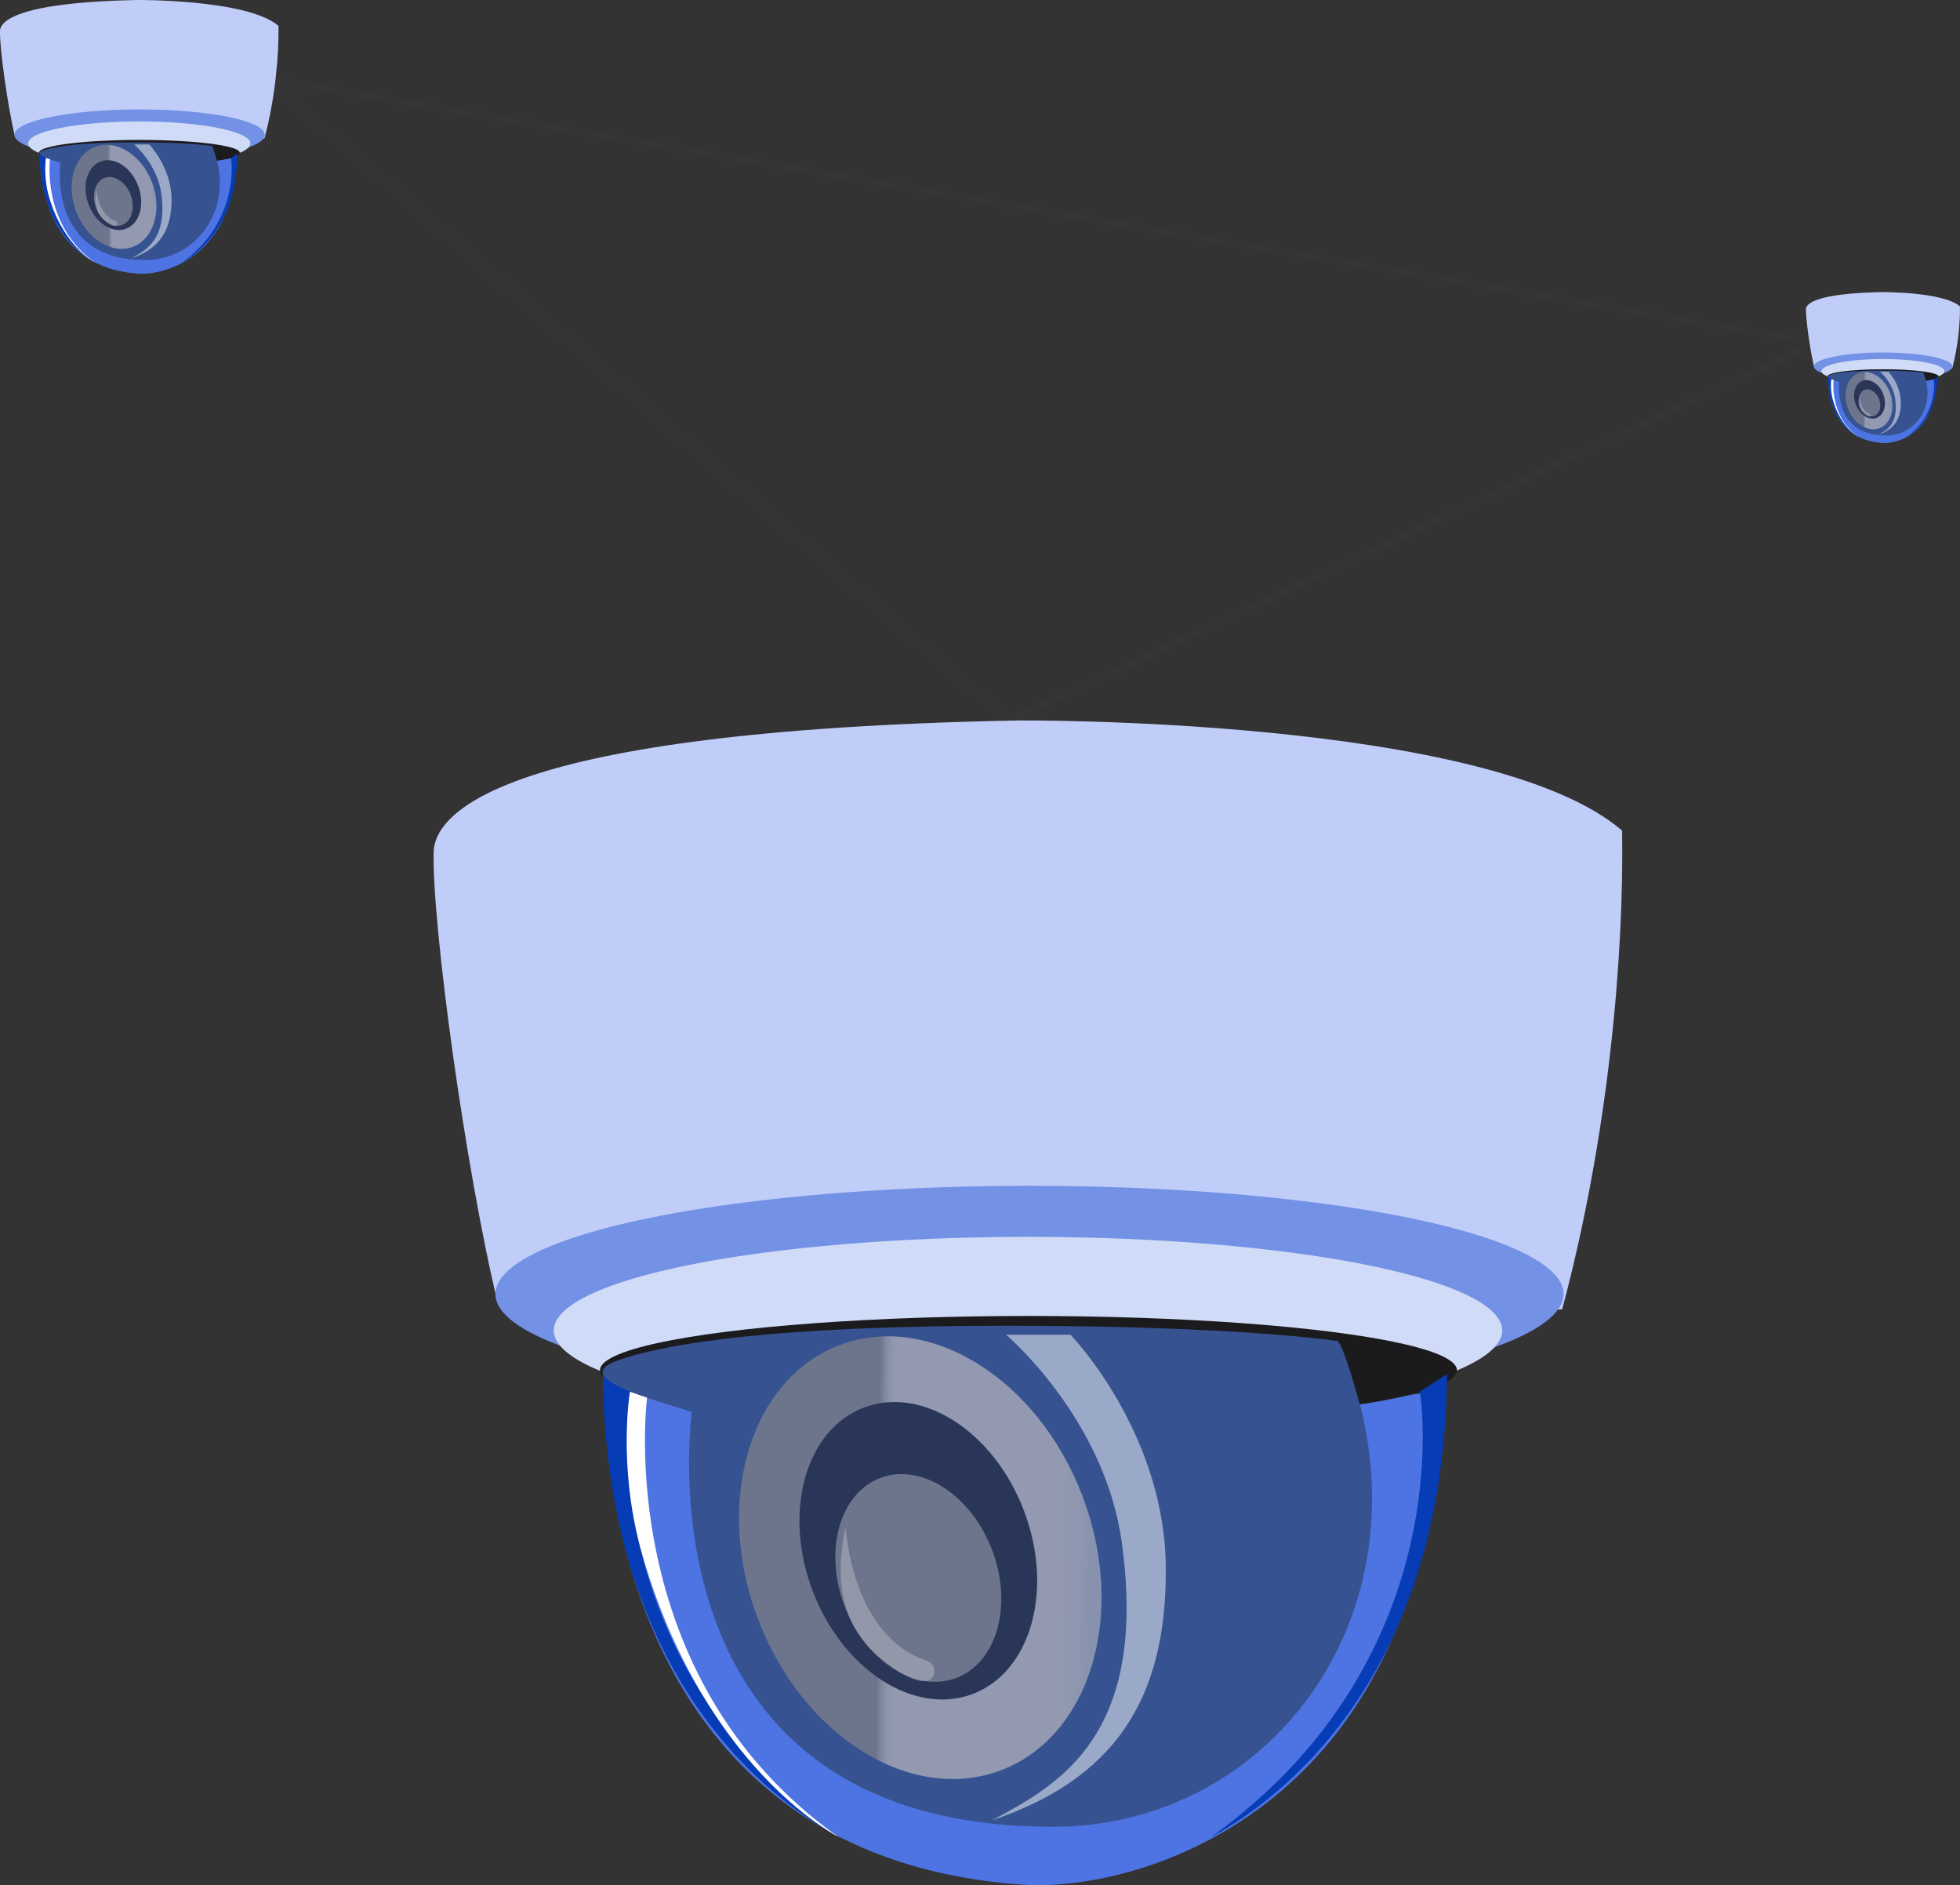 <?xml version="1.0" encoding="utf-8"?>
<!-- Generator: Adobe Illustrator 26.5.0, SVG Export Plug-In . SVG Version: 6.00 Build 0)  -->
<svg version="1.1" id="Layer_1" xmlns="http://www.w3.org/2000/svg" xmlns:xlink="http://www.w3.org/1999/xlink" x="0px" y="0px"
	 viewBox="0 0 288.57 277.5" style="enable-background:new 0 0 288.57 277.5;" xml:space="preserve">
<rect x="0" y="0" width="288.57" height="277.5" fill="#333333" stroke="none"/>
<style type="text/css">
	.st0{clip-path:url(#SVGID_00000099661217629483322430000004557318132351941790_);}
	.st1{fill:#1B1D1F;}
	.st2{fill:#4D74E2;}
	.st3{fill:#C0CDF9;}
	.st4{fill:#7391E5;}
	.st5{fill:#D0DBF7;}
	.st6{fill:#1B1A1D;}
	.st7{fill:#063CB5;}
	.st8{fill:#FFFFFF;}
	.st9{fill:#365291;}
	.st10{opacity:0.5;}
	.st11{fill:url(#SVGID_00000098900087147714837600000015491793747712229807_);}
	.st12{fill:#A39787;}
	.st13{opacity:0.25;fill:#FFFFFF;enable-background:new    ;}
	.st14{fill:url(#SVGID_00000181084729853163056280000015559906709999611522_);}
	.st15{opacity:0.25;fill:#FFFFFF;}
	.st16{fill:url(#SVGID_00000008147764398366931030000013701122324208714420_);}
	.st17{opacity:0.1;fill:none;stroke:#484848;}
</style>
<g>
	<g>
		<defs>
			<rect id="SVGID_1_" width="41" height="40.3"/>
		</defs>
		<clipPath id="SVGID_00000164506914826180873620000001008708234041819310_">
			<use xlink:href="#SVGID_1_"  style="overflow:visible;"/>
		</clipPath>
		<g style="clip-path:url(#SVGID_00000164506914826180873620000001008708234041819310_);">
			<path class="st1" d="M20,37.45c3.54-1.35,4.93-6.36,3.1-11.18c-1.83-4.82-6.18-7.63-9.73-6.28c-3.54,1.35-4.93,6.36-3.1,11.18
				C12.1,35.99,16.46,38.8,20,37.45z"/>
			<path class="st2" d="M34.64,23.23l-16.67,1.85l-9.07-1.16l-2.98-0.94c0,0-0.69,16.23,14.36,17.3
				C24.45,40.59,34.64,37.51,34.64,23.23L34.64,23.23z"/>
			<path class="st3" d="M20.12,0c0,0,16.32-0.14,20.88,3.81c0.07,4.23-0.45,10.5-2.06,16.56c0,0-32.46,1.82-36.72-0.2
				C1.09,15.52-0.07,6.99,0,4.51C0.07,3.24,2.18,0.36,20.12,0z"/>
			<path class="st4" d="M20.56,23.59c10.17,0,18.42-1.68,18.42-3.74c0-2.07-8.25-3.74-18.42-3.74S2.13,17.78,2.13,19.85
				C2.13,21.91,10.38,23.59,20.56,23.59z"/>
			<path class="st5" d="M20.5,24.36c9.03,0,16.36-1.45,16.36-3.24c0-1.79-7.32-3.24-16.36-3.24S4.14,19.32,4.14,21.11
				C4.14,22.9,11.47,24.36,20.5,24.36z"/>
			<path class="st6" d="M20.52,24.36c8.16,0,14.78-0.84,14.78-1.88s-6.62-1.88-14.78-1.88c-8.16,0-14.78,0.84-14.78,1.88
				S12.35,24.36,20.52,24.36z"/>
			<path class="st7" d="M5.84,22.62l0.94,0.61c0,0-1.48,9.17,7.23,15.43C12.28,37.7,5.95,33.77,5.84,22.62z"/>
			<path class="st8" d="M6.77,23.23l0.59,0.2c0,0-1.26,9.68,6.64,15.23c-2.12-1.18-5.31-4.36-6.87-10.02
				C6.36,25.71,6.78,23.23,6.77,23.23L6.77,23.23z"/>
			<path class="st7" d="M34.96,22.62l-0.94,0.61c0,0,1.48,9.17-7.23,15.43C28.52,37.7,34.85,33.77,34.96,22.62z"/>
			<path class="st9" d="M7.36,23.43l1.54,0.49c0,0-2.03,14.36,12.45,14.36c7.18,0,12.49-6.7,10.65-14.43
				c-0.71-2.59-0.84-2.38-0.84-2.38s-3.4-0.52-11.4-0.52s-11.56,0.62-13.1,1.1C6.03,22.25,4.84,22.59,7.36,23.43z"/>
			<g class="st10">
				
					<linearGradient id="SVGID_00000032606693244698633500000012777070786396477623_" gradientUnits="userSpaceOnUse" x1="11.115" y1="250.464" x2="23.709" y2="250.604" gradientTransform="matrix(1 0 0 -1 0 279.501)">
					<stop  offset="0.01" style="stop-color:#A39787"/>
					<stop  offset="0.38" style="stop-color:#A39787"/>
					<stop  offset="0.39" style="stop-color:#B2A696"/>
					<stop  offset="0.4" style="stop-color:#CCBFB0"/>
					<stop  offset="0.41" style="stop-color:#DED1C2"/>
					<stop  offset="0.42" style="stop-color:#E9DCCD"/>
					<stop  offset="0.43" style="stop-color:#EDE0D1"/>
					<stop  offset="0.86" style="stop-color:#EDE0D1"/>
					<stop  offset="0.89" style="stop-color:#EDE0D1"/>
					<stop  offset="0.93" style="stop-color:#E6DBCF"/>
					<stop  offset="0.98" style="stop-color:#D8D1CB"/>
				</linearGradient>
				<path style="fill:url(#SVGID_00000032606693244698633500000012777070786396477623_);" d="M19.58,36.33
					c3.09-1.18,4.34-5.43,2.8-9.49c-1.54-4.06-5.29-6.4-8.38-5.22c-3.09,1.18-4.34,5.43-2.8,9.49
					C12.74,35.17,16.49,37.51,19.58,36.33z"/>
				<path class="st6" d="M18.57,33.67c2.01-0.77,2.8-3.61,1.76-6.34c-1.04-2.73-3.51-4.33-5.52-3.56s-2.8,3.61-1.76,6.34
					C14.09,32.84,16.56,34.44,18.57,33.67z"/>
				<path class="st12" d="M18,33.11c1.4-0.54,1.95-2.52,1.23-4.43c-0.72-1.91-2.45-3.02-3.85-2.49c-1.4,0.54-1.95,2.52-1.23,4.43
					C14.87,32.54,16.6,33.65,18,33.11z"/>
				<path class="st8" d="M19.75,21.26h2.22c0,0,3.24,3.35,3.29,8.03c0.05,4.67-1.85,7.37-5.99,8.78c2.23-1.22,5.41-2.86,4.47-9.63
					C23.14,24.14,19.75,21.26,19.75,21.26L19.75,21.26z"/>
			</g>
			<path class="st13" d="M14.21,27.91c0,0,0.19,3.76,2.8,4.62c0,0,0.35,0.13,0.24,0.49c-0.03,0.09-0.08,0.19-0.27,0.22
				c-0.66,0.1-1.9-1.06-2.06-1.27C14.75,31.75,13.62,30.58,14.21,27.91L14.21,27.91z"/>
		</g>
	</g>
	<g>
		<g>
			
				<ellipse transform="matrix(0.935 -0.356 0.356 0.935 -72.35 62.98)" class="st1" cx="135.08" cy="228.23" rx="29.3" ry="39.72"/>
			<path class="st2" d="M211.68,204.87l-71.13,7.88l-38.69-4.93l-12.72-3.99c0,0-2.94,69.04,61.27,73.6
				C168.18,278.74,211.68,265.63,211.68,204.87z"/>
			<path class="st3" d="M149.69,106.06c0,0,69.62-0.6,89.13,16.21c0.3,18.01-1.91,44.66-8.82,70.47c0,0-138.53,7.74-156.7-0.85
				c-4.8-19.81-9.75-56.12-9.45-66.62C64.16,119.87,73.16,107.56,149.69,106.06z"/>
			<ellipse class="st4" cx="151.57" cy="190.49" rx="78.63" ry="15.93"/>
			<ellipse class="st5" cx="151.35" cy="195.86" rx="69.82" ry="13.79"/>
			<ellipse class="st6" cx="151.42" cy="201.7" rx="63.08" ry="7.98"/>
			<path class="st7" d="M88.76,202.28l3.99,2.59c0,0-6.32,39,30.87,65.65C116.24,266.46,89.21,249.72,88.76,202.28z"/>
			<path class="st8" d="M92.75,204.87l2.52,0.85c0,0-5.38,41.16,28.35,64.8c-9.04-5.04-22.68-18.55-29.33-42.63
				C90.95,215.41,92.75,204.87,92.75,204.87z"/>
			<path class="st7" d="M213.05,202.28l-3.99,2.59c0,0,6.32,39-30.87,65.65C185.56,266.46,212.6,249.72,213.05,202.28z"/>
			<path class="st9" d="M95.27,205.73l6.59,2.09c0,0-8.66,61.1,53.13,61.1c30.65,0,53.32-28.51,45.44-61.4
				c-3.02-10.99-3.6-10.12-3.6-10.12s-14.5-2.24-48.65-2.24s-49.33,2.63-55.91,4.67C89.6,200.71,84.5,202.18,95.27,205.73z"/>
			<g class="st10">
				
					<linearGradient id="SVGID_00000048461894032507316430000012430065946554690999_" gradientUnits="userSpaceOnUse" x1="107.941" y1="227.516" x2="161.686" y2="227.516" gradientTransform="matrix(0.996 -0.011 -0.011 0.971 3.78 9.93)">
					<stop  offset="0.014" style="stop-color:#A39787"/>
					<stop  offset="0.383" style="stop-color:#A39787"/>
					<stop  offset="0.388" style="stop-color:#B3A797"/>
					<stop  offset="0.398" style="stop-color:#CCC0B0"/>
					<stop  offset="0.409" style="stop-color:#DFD2C3"/>
					<stop  offset="0.42" style="stop-color:#E9DDCD"/>
					<stop  offset="0.433" style="stop-color:#EDE0D1"/>
					<stop  offset="0.857" style="stop-color:#EDE0D1"/>
					<stop  offset="0.894" style="stop-color:#EDE0D1"/>
					<stop  offset="0.933" style="stop-color:#E6DBCF"/>
					<stop  offset="0.979" style="stop-color:#D8D1CB"/>
				</linearGradient>
				<path style="fill:url(#SVGID_00000048461894032507316430000012430065946554690999_);" d="M159.37,220.22
					c6.58,17.28,1.22,35.36-11.97,40.37c-13.19,5.02-29.21-4.92-35.78-22.2c-6.58-17.28-1.22-35.36,11.97-40.37
					C136.77,193,152.8,202.94,159.37,220.22z"/>
				
					<ellipse transform="matrix(0.935 -0.356 0.356 0.935 -72.35 62.98)" class="st6" cx="135.08" cy="228.23" rx="16.63" ry="22.54"/>
				
					<ellipse transform="matrix(0.935 -0.356 0.356 0.935 -73.773 63.242)" class="st12" cx="135.08" cy="232.23" rx="11.61" ry="15.74"/>
				<path class="st8" d="M148.13,196.49h9.49c0,0,13.82,14.26,14.02,34.14s-7.91,31.34-25.56,37.33
					c9.53-5.17,23.07-12.17,19.07-40.97C162.61,208.73,148.13,196.49,148.13,196.49z"/>
			</g>
		</g>
		<path class="st15" d="M124.5,224.81c0,0,0.81,16.01,11.95,19.65c0,0,1.47,0.54,1.01,2.08c-0.11,0.37-0.34,0.82-1.15,0.93
			c-2.82,0.4-8.11-4.5-8.81-5.42C126.79,241.13,121.97,236.15,124.5,224.81z"/>
	</g>
	<g>
		<g>
			
				<ellipse transform="matrix(0.935 -0.356 0.356 0.935 -2.936 101.713)" class="st1" cx="275.12" cy="58.84" rx="3.8" ry="5.15"/>
			<path class="st2" d="M285.05,55.81l-9.22,1.02l-5.02-0.64l-1.65-0.52c0,0-0.38,8.95,7.94,9.54
				C279.41,65.39,285.05,63.69,285.05,55.81z"/>
			<path class="st3" d="M277.01,43c0,0,9.03-0.08,11.55,2.1c0.04,2.33-0.25,5.79-1.14,9.14c0,0-17.96,1-20.31-0.11
				c-0.62-2.57-1.26-7.27-1.22-8.64C265.92,44.79,267.09,43.2,277.01,43z"/>
			<ellipse class="st4" cx="277.25" cy="53.95" rx="10.19" ry="2.06"/>
			<ellipse class="st5" cx="277.23" cy="54.64" rx="9.05" ry="1.79"/>
			<ellipse class="st6" cx="277.23" cy="55.4" rx="8.18" ry="1.04"/>
			<path class="st7" d="M269.11,55.48l0.52,0.34c0,0-0.82,5.06,4,8.51C272.67,63.8,269.17,61.62,269.11,55.48z"/>
			<path class="st8" d="M269.63,55.81l0.33,0.11c0,0-0.7,5.34,3.68,8.4c-1.17-0.65-2.94-2.4-3.8-5.53
				C269.4,57.18,269.63,55.81,269.63,55.81z"/>
			<path class="st7" d="M285.22,55.48l-0.52,0.34c0,0,0.82,5.06-4,8.51C281.66,63.8,285.17,61.62,285.22,55.48z"/>
			<path class="st9" d="M269.96,55.92l0.85,0.27c0,0-1.12,7.92,6.89,7.92c3.97,0,6.91-3.7,5.89-7.96c-0.39-1.43-0.47-1.31-0.47-1.31
				s-1.88-0.29-6.31-0.29c-4.43,0-6.39,0.34-7.25,0.61C269.22,55.27,268.56,55.46,269.96,55.92z"/>
			<g class="st10">
				
					<linearGradient id="SVGID_00000027591688826718331070000003959374855691576510_" gradientUnits="userSpaceOnUse" x1="269.658" y1="53.648" x2="276.625" y2="53.648" gradientTransform="matrix(0.996 -0.011 -0.011 0.971 3.78 9.93)">
					<stop  offset="0.014" style="stop-color:#A39787"/>
					<stop  offset="0.383" style="stop-color:#A39787"/>
					<stop  offset="0.388" style="stop-color:#B3A797"/>
					<stop  offset="0.398" style="stop-color:#CCC0B0"/>
					<stop  offset="0.409" style="stop-color:#DFD2C3"/>
					<stop  offset="0.42" style="stop-color:#E9DDCD"/>
					<stop  offset="0.433" style="stop-color:#EDE0D1"/>
					<stop  offset="0.857" style="stop-color:#EDE0D1"/>
					<stop  offset="0.894" style="stop-color:#EDE0D1"/>
					<stop  offset="0.933" style="stop-color:#E6DBCF"/>
					<stop  offset="0.979" style="stop-color:#D8D1CB"/>
				</linearGradient>
				<path style="fill:url(#SVGID_00000027591688826718331070000003959374855691576510_);" d="M278.27,57.8
					c0.85,2.24,0.16,4.58-1.55,5.23c-1.71,0.65-3.79-0.64-4.64-2.88c-0.85-2.24-0.16-4.58,1.55-5.23
					C275.34,54.27,277.41,55.56,278.27,57.8z"/>
				
					<ellipse transform="matrix(0.935 -0.356 0.356 0.935 -2.936 101.713)" class="st6" cx="275.12" cy="58.84" rx="2.16" ry="2.92"/>
				
					<ellipse transform="matrix(0.935 -0.356 0.356 0.935 -3.12 101.747)" class="st12" cx="275.12" cy="59.36" rx="1.51" ry="2.04"/>
				<path class="st8" d="M276.81,54.73h1.23c0,0,1.79,1.85,1.82,4.43c0.03,2.58-1.03,4.06-3.31,4.84c1.24-0.67,2.99-1.58,2.47-5.31
					C278.69,56.31,276.81,54.73,276.81,54.73z"/>
			</g>
		</g>
		<path class="st15" d="M273.75,58.4c0,0,0.11,2.07,1.55,2.55c0,0,0.19,0.07,0.13,0.27c-0.01,0.05-0.04,0.11-0.15,0.12
			c-0.37,0.05-1.05-0.58-1.14-0.7C274.04,60.51,273.42,59.87,273.75,58.4z"/>
	</g>
	<line class="st17" x1="265.23" y1="51.48" x2="149.11" y2="105.86"/>
	<line class="st17" x1="148.37" y1="105.93" x2="40.74" y2="12.88"/>
	<line class="st17" x1="265.33" y1="50.07" x2="40.85" y2="11.84"/>
</g>
</svg>
